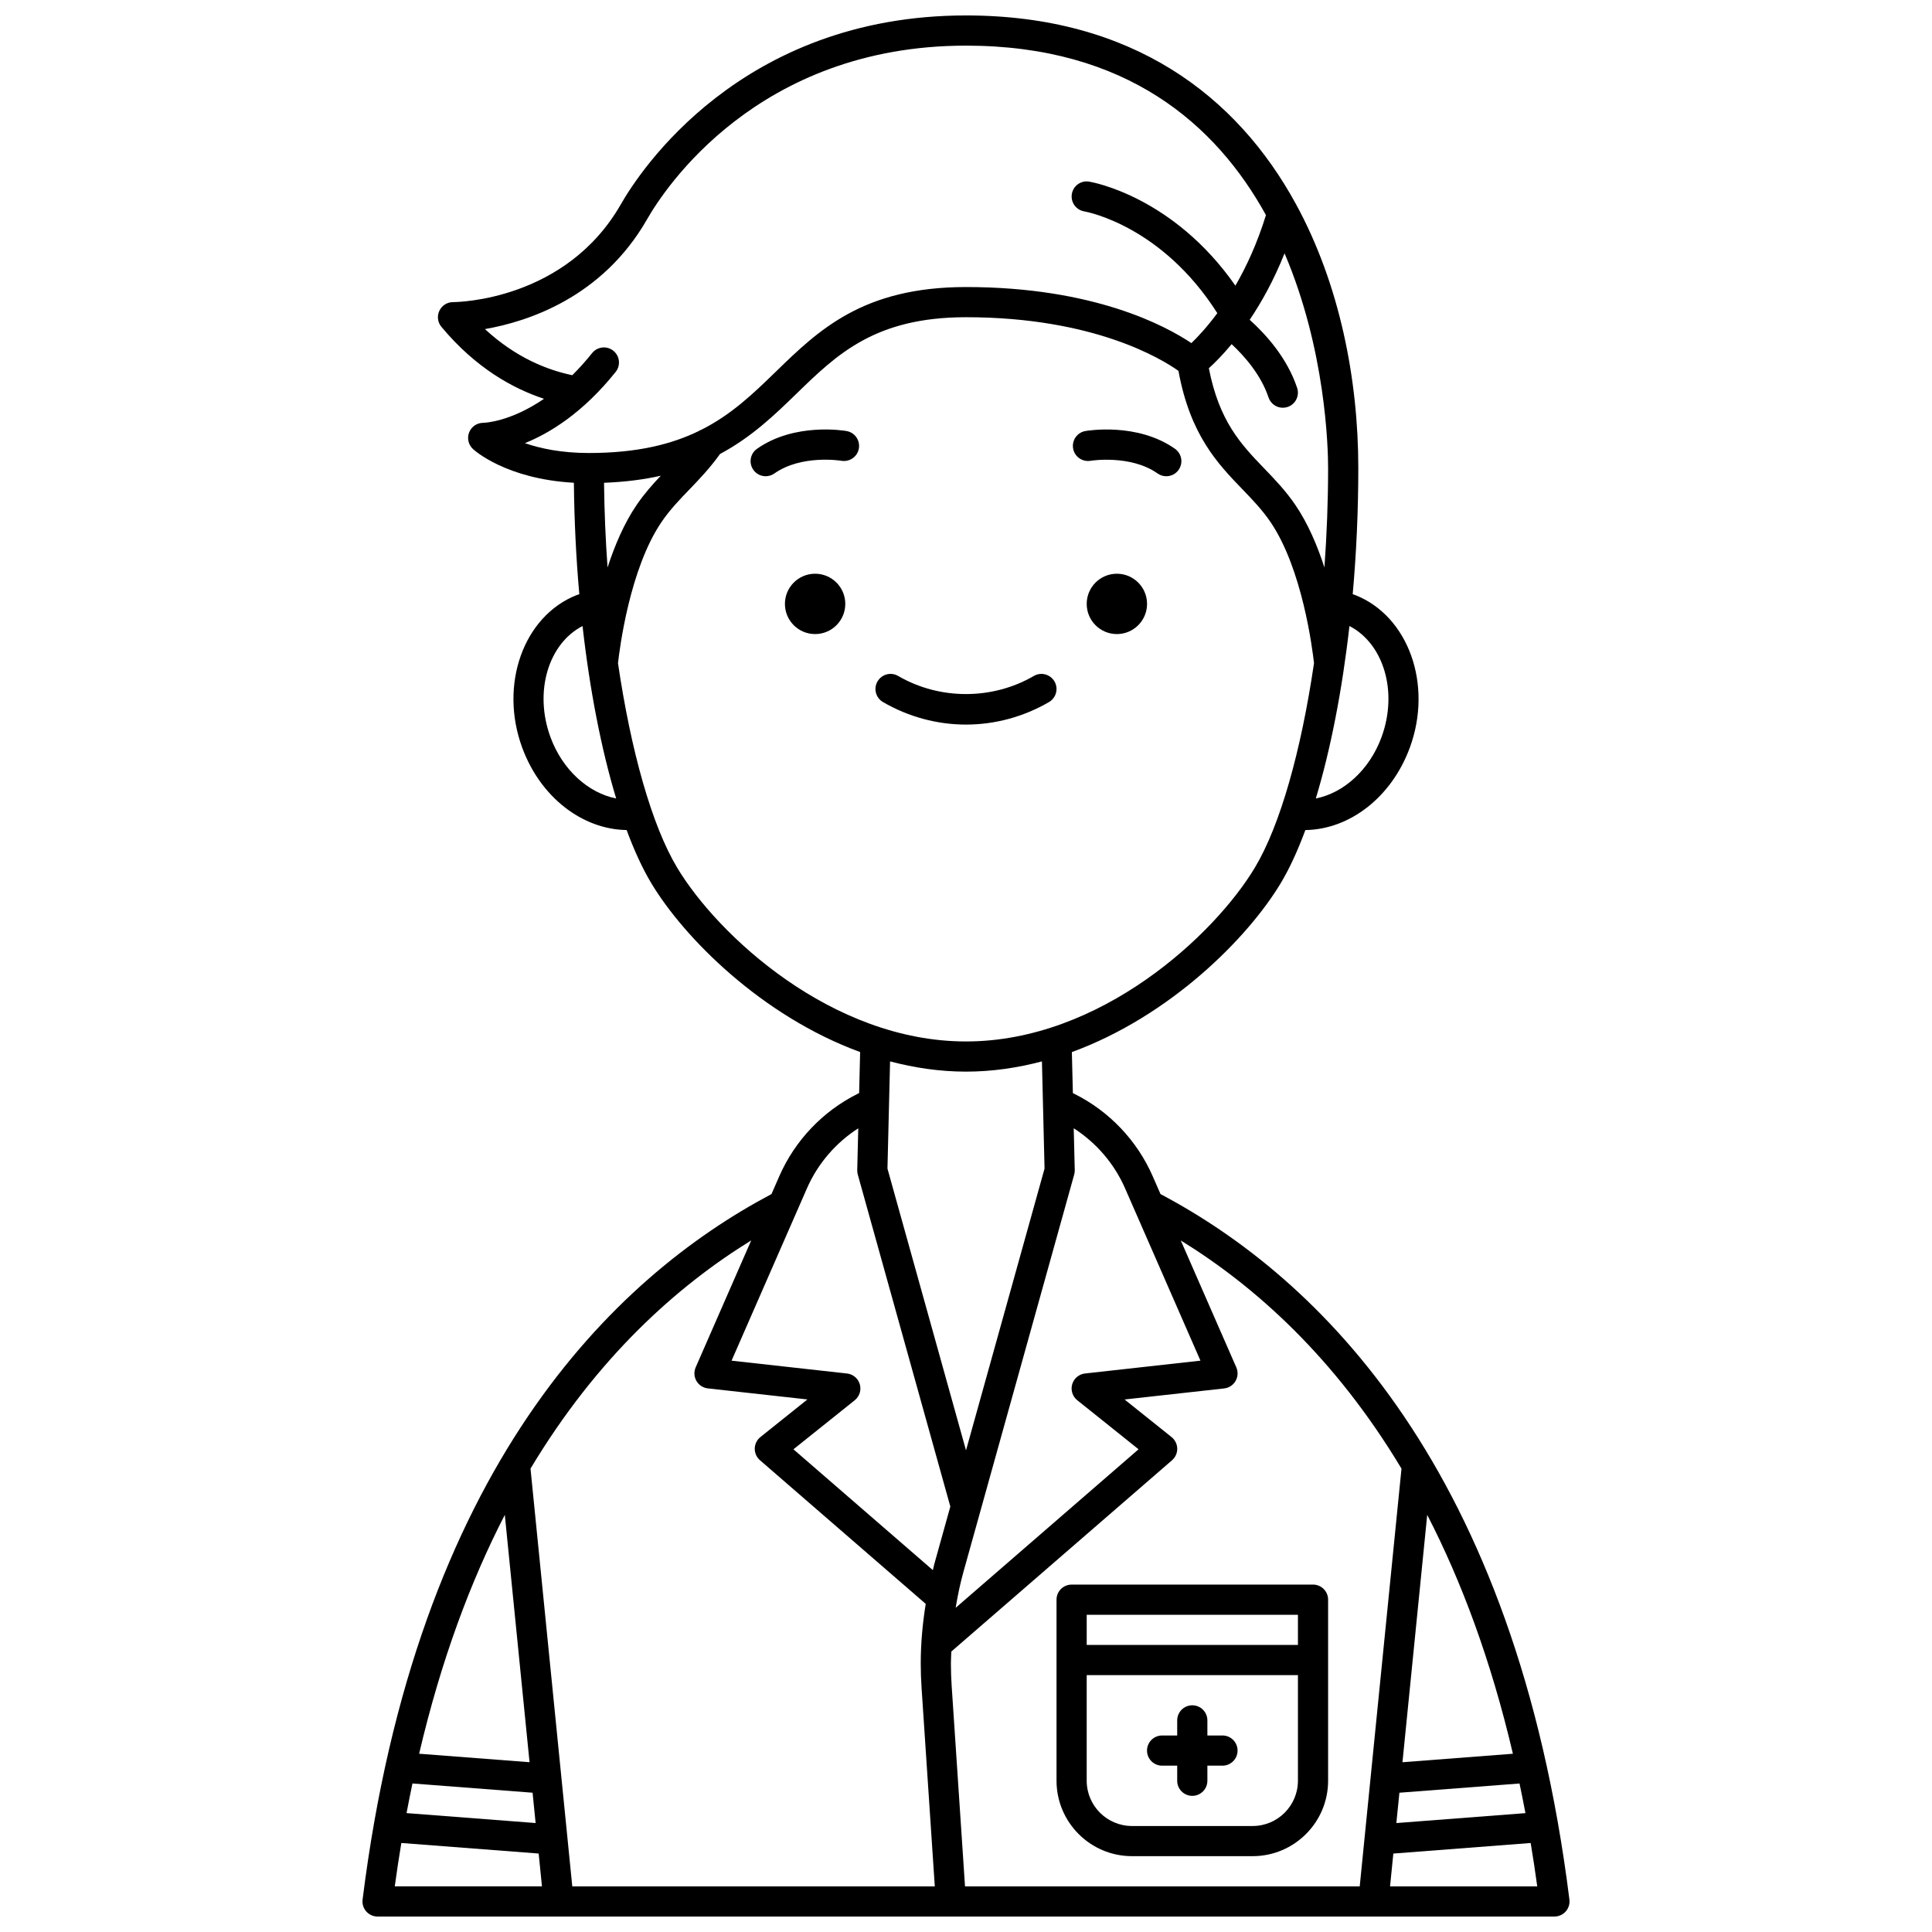 <?xml version="1.0" encoding="UTF-8"?>
<!-- Uploaded to: SVG Repo, www.svgrepo.com, Generator: SVG Repo Mixer Tools -->
<svg width="800px" height="800px" version="1.1" viewBox="144 144 512 512" xmlns="http://www.w3.org/2000/svg">
 <defs>
  <clipPath id="a">
   <path d="m240 148.09h320v503.81h-320z"/>
  </clipPath>
 </defs>
 <path d="m447.98 304.04c0 4.418-3.582 7.996-7.996 7.996-4.418 0-7.996-3.578-7.996-7.996 0-4.418 3.578-7.996 7.996-7.996 4.414 0 7.996 3.578 7.996 7.996"/>
 <path d="m433.02 266.11c0.109-0.016 10.59-1.688 17.758 3.367 0.699 0.496 1.504 0.73 2.301 0.73 1.254 0 2.496-0.586 3.269-1.695 1.273-1.809 0.84-4.301-0.965-5.574-9.977-7.035-23.195-4.805-23.75-4.707-2.176 0.383-3.625 2.453-3.246 4.629 0.379 2.18 2.461 3.625 4.633 3.25z"/>
 <path d="m368.01 304.04c0 4.418-3.582 7.996-8 7.996-4.414 0-7.996-3.578-7.996-7.996 0-4.418 3.582-7.996 7.996-7.996 4.418 0 8 3.578 8 7.996"/>
 <path d="m368.36 258.23c-0.562-0.102-13.773-2.328-23.75 4.707-1.805 1.273-2.238 3.766-0.965 5.574 0.781 1.105 2.016 1.695 3.269 1.695 0.797 0 1.598-0.234 2.301-0.73 7.223-5.09 17.66-3.387 17.77-3.363 2.18 0.355 4.238-1.074 4.621-3.246 0.383-2.18-1.07-4.25-3.246-4.637z"/>
 <g clip-path="url(#a)">
  <path d="m451.55 460.45-2.066-4.723c-4.137-9.461-11.504-17.219-20.746-21.836l-0.418-0.207-0.266-10.871c26.105-9.555 46.68-30.309 55.34-44.742 2.336-3.894 4.523-8.648 6.539-14.094 11.781-0.168 22.859-8.73 27.684-21.844 6.129-16.676-0.332-34.805-14.402-40.406-0.234-0.094-0.496-0.164-0.738-0.25 0.969-10.844 1.484-22.102 1.484-33.43 0-23.52-4.945-48.703-16.492-69.902-0.004-0.008-0.008-0.02-0.016-0.027-15.625-28.66-43.348-50.023-87.453-50.023-59.84 0-86.668 41.648-91.438 49.996-14.609 25.559-43.305 25.973-44.512 25.977-1.551 0-2.961 0.898-3.621 2.305-0.66 1.406-0.445 3.066 0.551 4.254 9.016 10.82 18.836 16.309 27.184 19.059-8.945 6.133-15.738 6.363-16.117 6.371-1.645 0-3.117 1.004-3.723 2.535-0.602 1.527-0.207 3.269 0.996 4.391 0.371 0.348 8.758 7.953 26.762 8.957 0.105 10.008 0.582 19.941 1.441 29.531-0.242 0.09-0.508 0.156-0.742 0.25-14.07 5.602-20.527 23.73-14.398 40.406 4.82 13.117 15.902 21.676 27.68 21.844 2.016 5.449 4.203 10.203 6.539 14.094 8.66 14.434 29.234 35.188 55.34 44.742l-0.266 10.871-0.418 0.207c-9.238 4.617-16.605 12.375-20.746 21.836l-2.066 4.723c-41.941 22.203-94.059 72.602-108.36 186.97-0.145 1.141 0.211 2.281 0.973 3.144 0.754 0.855 1.848 1.348 2.996 1.348h311.88c1.148 0 2.238-0.492 3-1.352 0.758-0.859 1.113-2.004 0.973-3.144-14.301-114.36-66.422-164.77-108.36-186.96zm63.309 158.64 31.828-2.445c0.543 2.582 1.074 5.188 1.57 7.852l-34.207 2.633zm0.809-8.078 6.559-65.555c9.078 17.609 16.902 38.531 22.707 63.305zm-0.258-77.809-11.07 110.71h-104.6l-3.539-53.121c-0.133-1.996-0.199-3.992-0.199-5.988 0-1.047 0.07-2.086 0.109-3.129l58.488-50.691c0.898-0.781 1.402-1.914 1.379-3.098-0.023-1.184-0.574-2.305-1.5-3.043l-12.457-9.965 26.395-2.93c1.262-0.141 2.387-0.871 3.019-1.977 0.637-1.098 0.711-2.434 0.199-3.602l-14.715-33.633c19.703 12.141 40.844 31.039 58.492 60.469zm-73.25-74.266 19.973 45.652-30.59 3.398c-1.605 0.176-2.949 1.309-3.398 2.859-0.453 1.555 0.078 3.227 1.344 4.234l16.242 12.996-48.469 42.008c0.527-3.184 1.176-6.348 2.047-9.465l29.367-105.36c0.105-0.379 0.156-0.777 0.145-1.172l-0.273-11.082c5.981 3.844 10.746 9.375 13.613 15.93zm67.953-119.57c-3.191 8.672-10.051 14.801-17.41 16.234 3.91-12.922 6.981-28.617 8.914-45.699 9.066 4.676 12.922 17.43 8.496 29.465zm-15.125-44.984c-1.883-5.812-4.391-11.711-7.719-16.586-2.582-3.789-5.496-6.812-8.312-9.734-6.117-6.344-11.871-12.457-14.598-26.477 1.453-1.316 3.582-3.418 6.039-6.383 3.352 3.121 7.769 8.109 9.773 14.121 0.559 1.676 2.121 2.734 3.793 2.734 0.414 0 0.844-0.066 1.262-0.207 2.094-0.699 3.227-2.961 2.527-5.059-2.648-7.938-8.23-14.137-12.57-18.043 3.137-4.66 6.394-10.473 9.234-17.617 10.898 25.52 11.543 51.43 11.543 56.918 0 8.844-0.348 17.68-0.973 26.332zm-187.83-51.82c1.379-1.723 1.098-4.242-0.625-5.617-1.719-1.379-4.242-1.098-5.617 0.625-1.766 2.207-3.523 4.144-5.25 5.859-6.543-1.348-14.934-4.613-23.152-12.219 11.27-1.957 31.105-8.332 42.992-29.141 4.387-7.684 29.074-45.977 84.496-45.977 42.641 0 66.316 21.012 79.488 44.91-2.305 7.445-5.176 13.668-8.098 18.695-16.449-23.57-37.785-27.406-38.75-27.566-2.18-0.371-4.223 1.098-4.59 3.269-0.367 2.172 1.09 4.234 3.262 4.613 0.859 0.148 20.637 3.906 35.289 26.977-2.75 3.719-5.211 6.336-6.871 7.938-6.769-4.547-25.832-14.859-59.73-14.859-27.316 0-39.07 11.414-50.434 22.461-5.981 5.812-11.816 11.441-19.949 15.488l-0.113-0.07c-0.043 0.066-0.094 0.125-0.137 0.191-7.312 3.59-16.477 5.914-29.332 5.914-7.266 0-12.871-1.207-16.934-2.613 6.609-2.664 15.383-8.039 24.055-18.879zm11.961 27.508c-2.195 2.324-4.391 4.789-6.391 7.723-3.324 4.875-5.828 10.777-7.719 16.59-0.535-7.383-0.848-14.898-0.934-22.441 5.598-0.215 10.586-0.863 15.043-1.871zm-29.234 69.297c-4.422-12.035-0.57-24.789 8.492-29.465 1.93 17.082 5.004 32.777 8.914 45.699-7.363-1.438-14.215-7.559-17.406-16.234zm33.574 34.586c-6.742-11.234-12.266-31.008-15.684-54.195 0.418-3.785 3.086-25.031 11.559-37.457 2.203-3.234 4.758-5.887 7.465-8.688 2.691-2.789 5.441-5.707 8.008-9.297 8.492-4.551 14.602-10.484 20.332-16.051 10.695-10.387 20.789-20.199 44.863-20.199 33.969 0 51.945 11.117 56.301 14.219 3.098 17.004 10.418 24.598 16.898 31.324 2.707 2.809 5.258 5.457 7.465 8.688 8.469 12.418 11.137 33.641 11.559 37.449-3.414 23.191-8.941 42.969-15.684 54.203-10.68 17.809-40.902 46.047-76.539 46.047-35.641 0-65.859-28.238-76.543-46.043zm76.543 54.039c6.934 0 13.66-1.008 20.121-2.711l0.691 28.41-20.812 74.668-20.816-74.668 0.691-28.41c6.465 1.703 13.191 2.711 20.125 2.711zm-28.555 15.016-0.273 11.082c-0.008 0.395 0.039 0.793 0.145 1.172l24.527 87.988-4.242 15.223c-0.148 0.535-0.25 1.082-0.391 1.625l-36.945-32.02 16.242-12.996c1.262-1.008 1.797-2.68 1.344-4.234-0.449-1.555-1.793-2.684-3.398-2.859l-30.586-3.398 19.973-45.652c2.867-6.555 7.637-12.086 13.605-15.93zm-28.371 29.719-14.715 33.633c-0.508 1.168-0.438 2.504 0.199 3.602 0.637 1.098 1.754 1.836 3.019 1.977l26.395 2.93-12.457 9.965c-0.926 0.742-1.48 1.855-1.5 3.043s0.484 2.324 1.379 3.098l43.93 38.074c-0.84 5.207-1.32 10.469-1.32 15.754 0 2.176 0.074 4.352 0.219 6.523l3.504 52.586h-96.07l-11.07-110.71c17.648-29.43 38.789-48.328 58.488-60.477zm-57.938 146.36 0.805 8.035-34.207-2.633c0.5-2.668 1.031-5.269 1.57-7.852zm-30.066-10.332c5.805-24.773 13.629-45.695 22.707-63.305l6.555 65.555zm-4.715 23.652 36.395 2.801 0.871 8.699h-39.008c0.531-3.918 1.121-7.738 1.742-11.5zm262.02 11.5 0.871-8.695 36.395-2.801c0.625 3.762 1.211 7.582 1.742 11.5h-39.008z"/>
 </g>
 <path d="m423.99 567.93v47.98c0 11.023 8.969 19.992 19.992 19.992h31.988c11.023 0 19.992-8.969 19.992-19.992v-47.98c0-2.207-1.793-4-4-4l-63.973 0.004c-2.207 0-4 1.789-4 3.996zm51.98 59.98h-31.988c-6.613 0-11.996-5.383-11.996-11.996v-27.988h55.98v27.988c0 6.613-5.383 11.996-11.996 11.996zm11.996-55.98v7.996h-55.977v-7.996z"/>
 <path d="m467.97 603.92h-4v-4c0-2.207-1.793-4-4-4-2.207 0-4 1.793-4 4v4h-4c-2.207 0-4 1.793-4 4s1.793 4 4 4h4v4c0 2.207 1.793 4 4 4 2.207 0 4-1.793 4-4v-4h4c2.207 0 4-1.793 4-4 0-2.211-1.793-4-4-4z"/>
 <path d="m422 330.05c1.906-1.113 2.555-3.559 1.445-5.469-1.117-1.906-3.562-2.559-5.469-1.445-10.98 6.394-24.973 6.398-35.957 0-1.91-1.117-4.356-0.465-5.469 1.445-1.113 1.91-0.465 4.359 1.445 5.469 6.707 3.906 14.316 5.973 22 5.973s15.293-2.066 22.004-5.973z"/>
</svg>